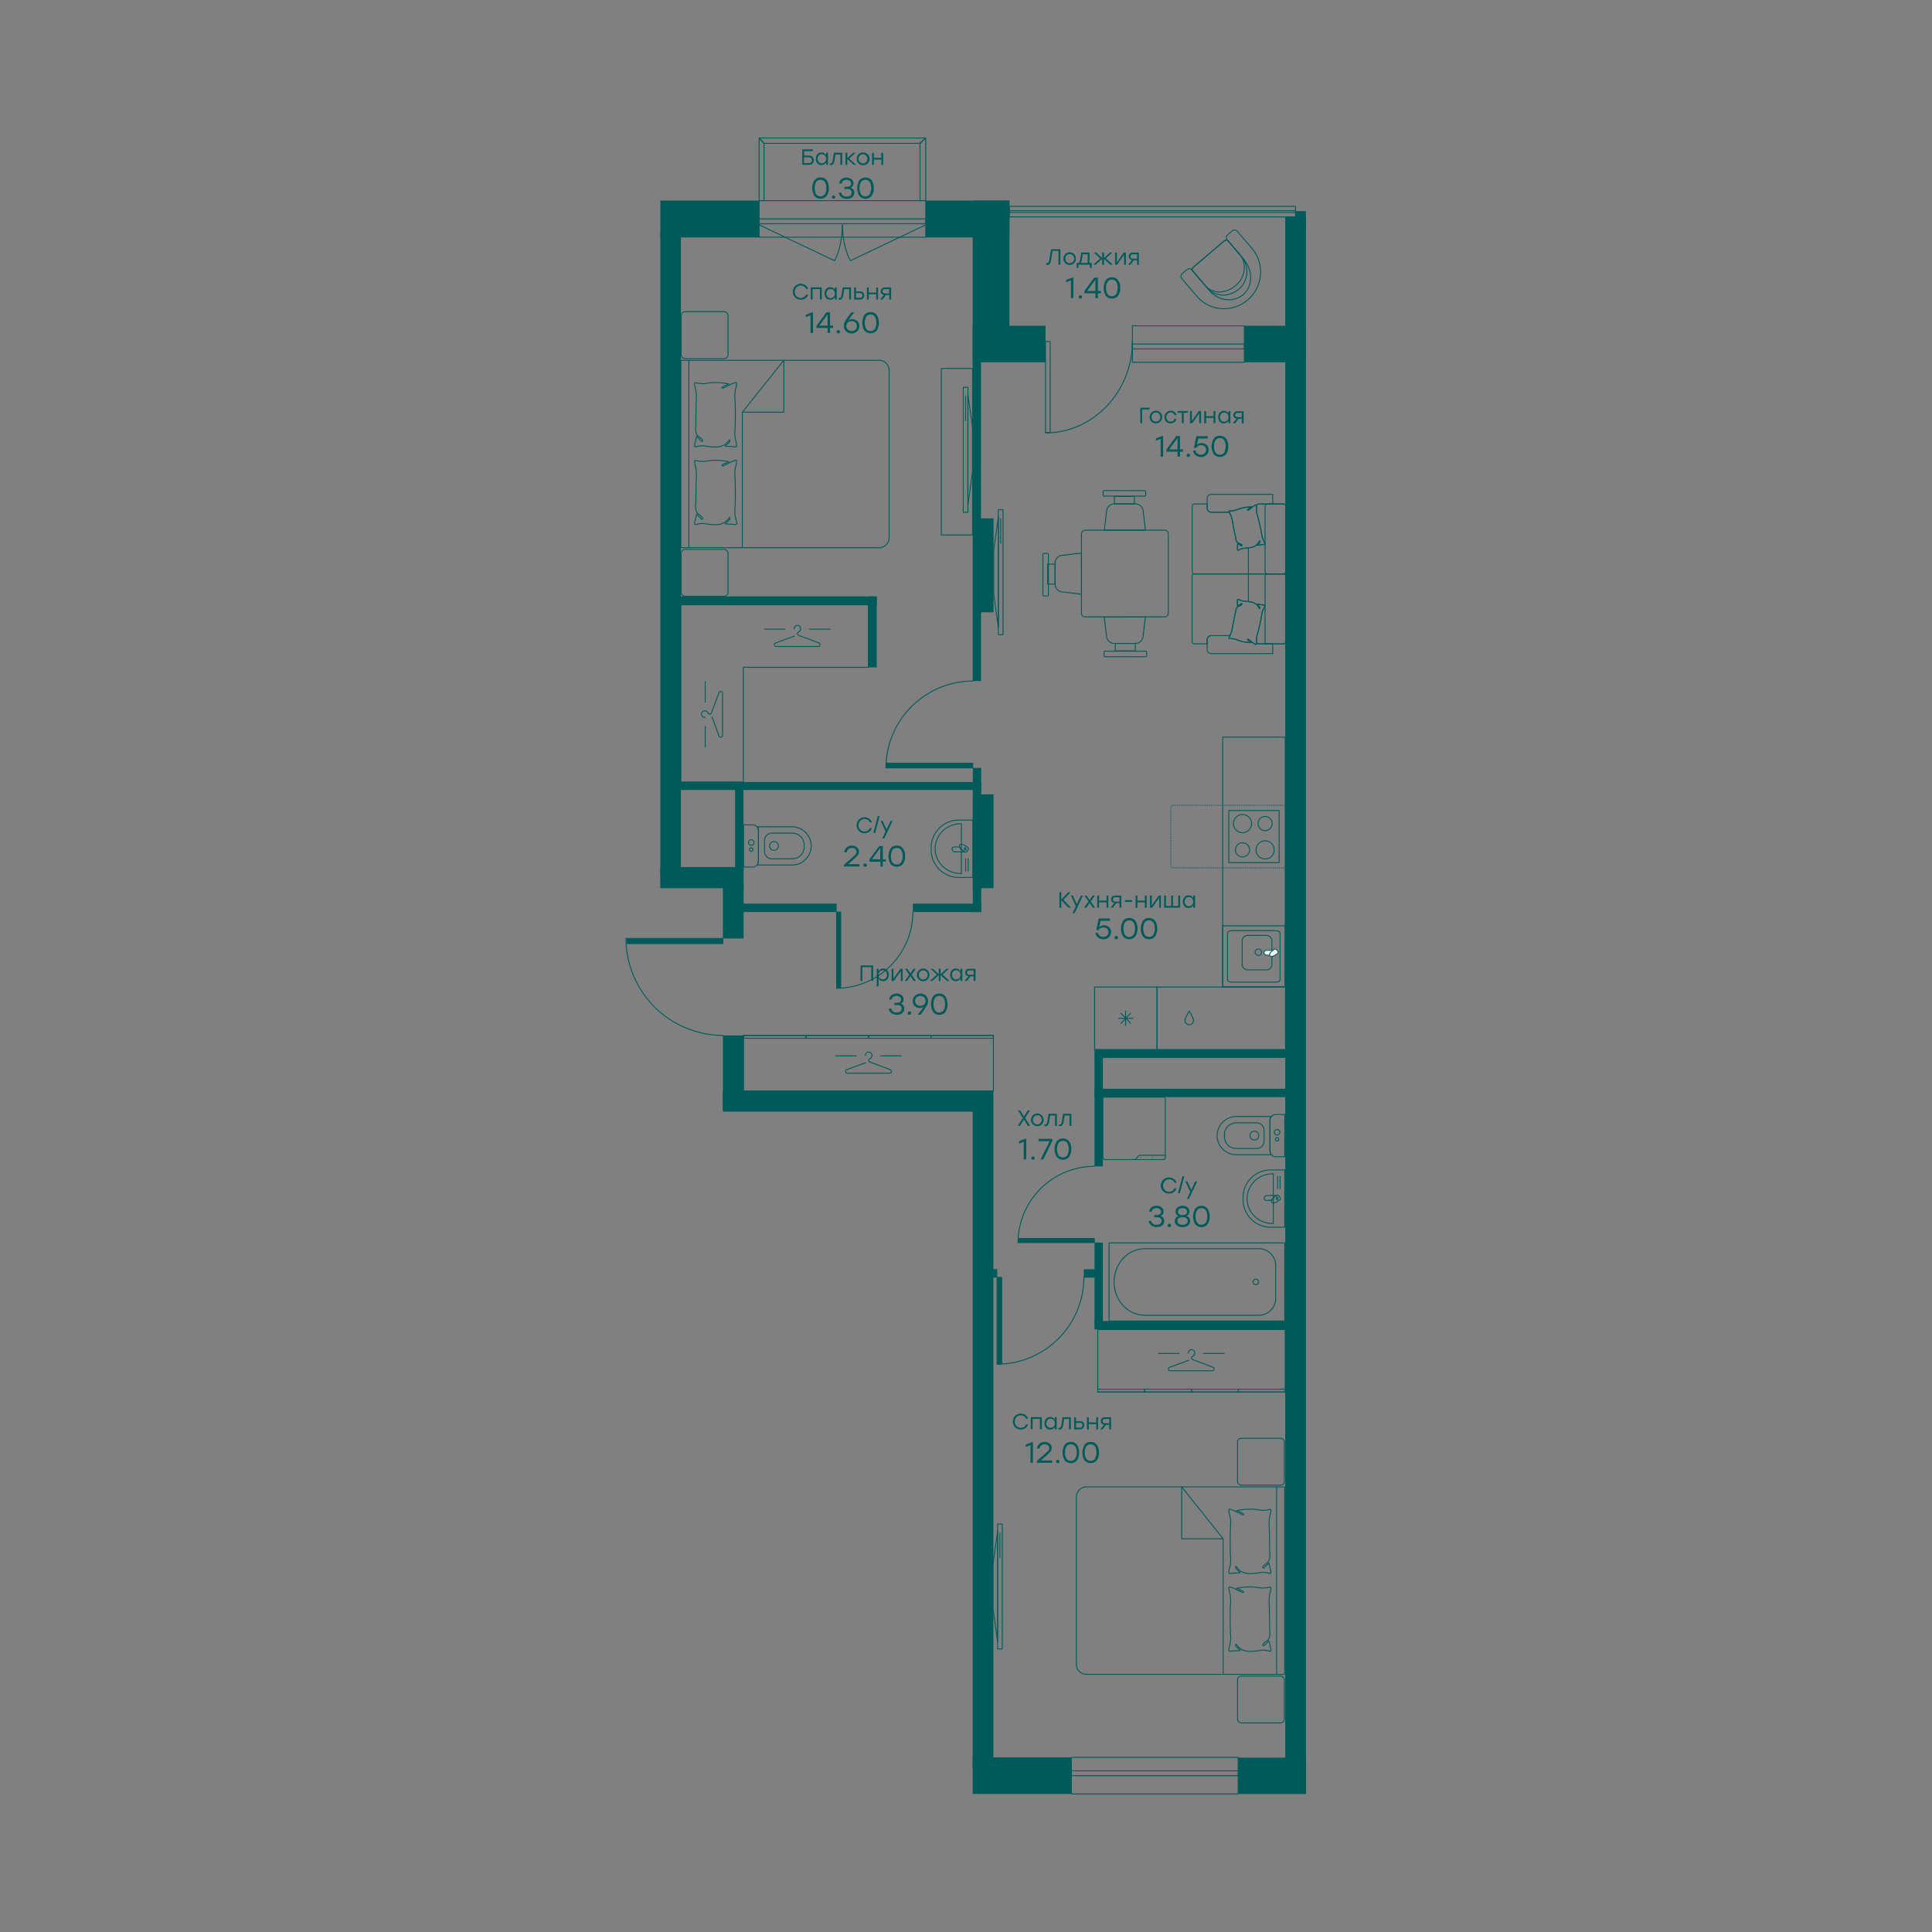<svg id="_24" data-name="24" xmlns="http://www.w3.org/2000/svg" viewBox="0 0 700 700">
  <rect x="0" y="0" width="700" height="700" fill="#808080" stroke="none"/>
  <defs>
    <style>
      .cls-1, .cls-10, .cls-11, .cls-12, .cls-2, .cls-3, .cls-4, .cls-5, .cls-6, .cls-7, .cls-8 {
        fill: none;
      }

      .cls-1, .cls-10, .cls-11, .cls-12, .cls-13, .cls-14, .cls-2, .cls-3, .cls-4, .cls-5, .cls-6, .cls-7, .cls-8, .cls-9 {
        stroke: #005a5a;
      }

      .cls-1, .cls-10, .cls-2, .cls-6, .cls-7 {
        stroke-linecap: round;
      }

      .cls-1, .cls-10, .cls-13, .cls-14, .cls-2 {
        stroke-linejoin: round;
      }

      .cls-1, .cls-11, .cls-12, .cls-13, .cls-14, .cls-2, .cls-4, .cls-5, .cls-6, .cls-7 {
        stroke-width: 0.33px;
      }

      .cls-1, .cls-12, .cls-14, .cls-16, .cls-5, .cls-9 {
        fill-rule: evenodd;
      }

      .cls-3, .cls-4, .cls-5 {
        stroke-miterlimit: 22.93;
      }

      .cls-3 {
        stroke-width: 0.33px;
      }

      .cls-11, .cls-12, .cls-6, .cls-7 {
        stroke-miterlimit: 10;
      }

      .cls-7 {
        stroke-dasharray: 0.06 0.62;
      }

      .cls-8, .cls-9 {
        stroke-miterlimit: 22.93;
      }

      .cls-10, .cls-8, .cls-9 {
        stroke-width: 0.33px;
      }

      .cls-9 {
        fill: #fff;
      }

      .cls-13, .cls-14, .cls-15, .cls-16 {
        fill: #005a5a;
      }
    </style>
  </defs>
  <g>
    <g>
      <path class="cls-1" d="M465.49,423.89v20.75h-5.11a10,10,0,0,1-10-9.92v-.91a10,10,0,0,1,10-9.92Z"/>
      <path class="cls-1" d="M461.34,425.23V443.3h-.27a9.16,9.16,0,0,1-9.25-9h0a9.17,9.17,0,0,1,9.25-9Z"/>
      <line class="cls-2" x1="463.8" y1="426.19" x2="463.8" y2="430.69"/>
      <line class="cls-2" x1="462.88" y1="426.19" x2="462.88" y2="430.69"/>
      <g>
        <path class="cls-1" d="M462.4,433.13a5.36,5.36,0,0,0-1.72,1.78h-2a.66.66,0,0,1-.66-.65h0a1.14,1.14,0,0,1,1.14-1.13Z"/>
        <path class="cls-1" d="M463.33,433.3l.41.54a.65.65,0,0,1-.07.9c-.52.38-2.3,1.68-2.9.86h0c-.63-.85,1.16-2.12,1.68-2.5A.63.63,0,0,1,463.33,433.3Z"/>
        <rect class="cls-2" x="462.46" y="433.76" width="0.5" height="0.82"/>
      </g>
    </g>
    <g>
      <path class="cls-1" d="M465.49,403.79v15.32h-3.22a2.14,2.14,0,0,1-2.13-2.13V405.93a2.14,2.14,0,0,1,2.13-2.14Z"/>
      <path class="cls-1" d="M460.43,404.52l-.3,1.16v11.07l.3,1.63H447.9a7,7,0,0,1-6.93-6.93h0a7,7,0,0,1,6.93-6.93Z"/>
      <path class="cls-1" d="M458,409.46v4a2.67,2.67,0,0,1-2.67,2.66h-7.43a4.26,4.26,0,0,1-4.26-4.26v-.78a4.27,4.27,0,0,1,4.26-4.26h7.43A2.67,2.67,0,0,1,458,409.46Z"/>
      <path class="cls-1" d="M456.09,411.45a1.6,1.6,0,1,1-1.6-1.6A1.6,1.6,0,0,1,456.09,411.45Z"/>
      <path class="cls-1" d="M463.72,410.23a1,1,0,0,1-2,0,1,1,0,1,1,2,0Z"/>
      <path class="cls-1" d="M463.34,412.79a.61.61,0,0,1-.61.61.61.61,0,0,1-.62-.61.62.62,0,0,1,.62-.62A.61.61,0,0,1,463.34,412.79Z"/>
    </g>
    <g>
      <rect class="cls-2" x="401.83" y="450.34" width="63.66" height="28.29"/>
      <path class="cls-1" d="M414.73,452.43h41.66a6.1,6.1,0,0,1,5.81,6.33v11.46a6.09,6.09,0,0,1-5.81,6.32H414.73c-6.09,0-11.07-5.42-11.07-12.05S408.64,452.43,414.73,452.43Z"/>
      <path class="cls-1" d="M454.92,465.44a1,1,0,1,0-.91-.95A.93.93,0,0,0,454.92,465.44Z"/>
    </g>
    <g>
      <g>
        <rect class="cls-2" x="399.59" y="397.51" width="22.63" height="22.63" rx="0.68"/>
        <polyline class="cls-1" points="411.28 420.14 412.73 418.58 422.22 418.58"/>
      </g>
      <g>
        <path class="cls-1" d="M413.28,419.3h0Z"/>
        <path class="cls-1" d="M417.6,419.3h0Z"/>
      </g>
    </g>
    <g>
      <path class="cls-1" d="M352.48,317.89V297.14h-5.11a10,10,0,0,0-10,9.92V308a10,10,0,0,0,10,9.92Z"/>
      <path class="cls-1" d="M348.33,316.55V298.48h-.28a9.16,9.16,0,0,0-9.25,9h0a9.17,9.17,0,0,0,9.25,9Z"/>
      <line class="cls-2" x1="350.78" y1="315.59" x2="350.78" y2="311.09"/>
      <line class="cls-2" x1="349.87" y1="315.59" x2="349.87" y2="311.09"/>
      <g>
        <path class="cls-1" d="M349.38,308.65a5.23,5.23,0,0,1-1.71-1.78h-2.05a.66.66,0,0,0-.66.65h0a1.14,1.14,0,0,0,1.14,1.13Z"/>
        <path class="cls-1" d="M350.32,308.48l.4-.55a.63.63,0,0,0-.07-.89c-.52-.38-2.29-1.68-2.9-.86h0c-.63.85,1.17,2.12,1.68,2.5A.66.66,0,0,0,350.32,308.48Z"/>
        <rect class="cls-2" x="349.44" y="307.2" width="0.5" height="0.82"/>
      </g>
    </g>
    <g>
      <path class="cls-1" d="M269.43,298.83v15.32h3.23a2.14,2.14,0,0,0,2.13-2.13V301a2.14,2.14,0,0,0-2.13-2.13Z"/>
      <path class="cls-1" d="M274.49,299.56l.31,1.16v11.06l-.31,1.64H287a7,7,0,0,0,6.93-6.93h0a7,7,0,0,0-6.93-6.93Z"/>
      <path class="cls-1" d="M277,304.5v4a2.67,2.67,0,0,0,2.66,2.66h7.44a4.28,4.28,0,0,0,4.26-4.26v-.78a4.28,4.28,0,0,0-4.26-4.26h-7.44A2.67,2.67,0,0,0,277,304.5Z"/>
      <path class="cls-1" d="M278.84,306.49a1.6,1.6,0,1,0,1.6-1.6A1.6,1.6,0,0,0,278.84,306.49Z"/>
      <path class="cls-1" d="M271.2,305.26a1,1,0,1,0,2,0,1,1,0,0,0-2,0Z"/>
      <path class="cls-1" d="M271.58,307.82a.62.62,0,0,0,1.24,0,.62.62,0,0,0-1.24,0Z"/>
    </g>
    <g>
      <rect class="cls-3" x="443.01" y="267.08" width="22.63" height="90.52"/>
      <rect class="cls-4" x="419.21" y="357.62" width="46.54" height="22.63"/>
      <g>
        <rect class="cls-4" x="396.59" y="357.62" width="22.63" height="22.63"/>
        <polygon class="cls-5" points="406.05 367.01 407.82 368.86 407.82 366.21 407.82 368.86 407.9 368.94 407.82 368.94 407.82 368.86 407.82 368.94 405.25 368.94 407.82 368.94 407.82 369.02 407.9 368.94 409.75 370.87 407.9 368.94 407.9 368.94 407.9 368.94 407.9 368.94 407.9 368.94 410.55 368.94 407.9 368.94 409.75 367.01 407.9 368.94 407.9 368.94 407.9 368.94 407.82 369.02 407.82 371.67 407.82 369.02 406.05 370.87 407.82 369.02 407.82 368.94 407.9 368.94 407.82 368.86 406.05 367.01"/>
      </g>
      <g>
        <g>
          <rect class="cls-2" x="445.21" y="293.67" width="18.25" height="18.89"/>
          <path class="cls-1" d="M455.82,298.4a2.56,2.56,0,1,0,2.55-2.56A2.56,2.56,0,0,0,455.82,298.4Z"/>
          <path class="cls-1" d="M446.91,298.4a3.29,3.29,0,1,0,3.29-3.29A3.3,3.3,0,0,0,446.91,298.4Z"/>
          <path class="cls-1" d="M455.09,307.91a3.29,3.29,0,1,0,3.28-3.28A3.29,3.29,0,0,0,455.09,307.91Z"/>
          <path class="cls-1" d="M447.64,307.91a2.56,2.56,0,1,0,2.56-2.55A2.56,2.56,0,0,0,447.64,307.91Z"/>
        </g>
        <g>
          <line class="cls-6" x1="465.65" y1="314.43" x2="465.61" y2="314.43"/>
          <path class="cls-7" d="M465,314.43H424.94a.74.74,0,0,1-.75-.74V292.54a.75.75,0,0,1,.75-.75h40.37"/>
          <line class="cls-6" x1="465.61" y1="291.79" x2="465.65" y2="291.79"/>
        </g>
      </g>
      <path class="cls-2" d="M432.43,369.74a1.55,1.55,0,0,1-3.1,0c0-.86,1.55-3.39,1.55-3.39S432.43,368.88,432.43,369.74Z"/>
      <g>
        <path class="cls-8" d="M462.36,355.85H446.17c-.79,0-1.43-.44-1.43-1V338.18c0-.55.64-1,1.43-1h16.19c.8,0,1.44.44,1.44,1v16.68C463.8,355.41,463.16,355.85,462.36,355.85Z"/>
        <path class="cls-8" d="M458.84,351.41h-6.77a2,2,0,0,1-2-2V340.9a2,2,0,0,1,2-2h6.77a2,2,0,0,1,2,2h0v8.51a2,2,0,0,1-1.93,2Z"/>
        <path class="cls-8" d="M457.08,345a1.13,1.13,0,0,1-.2.64,1.07,1.07,0,0,1-.51.43,1.19,1.19,0,0,1-.67.06,1.12,1.12,0,0,1-.91-.9,1,1,0,0,1,.06-.67,1.26,1.26,0,0,1,.42-.52,1.37,1.37,0,0,1,.65-.2,1.19,1.19,0,0,1,.82.34A1.17,1.17,0,0,1,457.08,345Z"/>
        <path class="cls-9" d="M461.76,344.3a5.22,5.22,0,0,0-1.46,1.77H459a1,1,0,0,1-1-.88.78.78,0,0,1,.06-.37.89.89,0,0,1,.22-.3.6.6,0,0,1,.32-.18.77.77,0,0,1,.37,0Z"/>
        <path class="cls-9" d="M462.55,344.11l.38.52a.69.69,0,0,1,.15.44.68.68,0,0,1-.21.41c-.5.36-2.17,1.59-2.75.8s1.11-2,1.59-2.31a.59.59,0,0,1,.45-.09A.52.52,0,0,1,462.55,344.11Z"/>
        <path class="cls-10" d="M465.58,357.62H443v-22.2h22.62Z"/>
      </g>
    </g>
    <g>
      <g>
        <path class="cls-11" d="M465.86,207.09V183.45a.85.85,0,0,0-.86-.85h-8.65a2,2,0,0,0-1.19.39.29.29,0,0,1,.09.2,4.22,4.22,0,0,1,0,.87,6.7,6.7,0,0,0,.31,2.52,67.69,67.69,0,0,1,1.57,7A6.64,6.64,0,0,0,458,196a3.87,3.87,0,0,1,.37.8c.09.3,0,.42-.33.42-.53,0-1.78.36-2.34.33.14-.29.71-.86.82-1.19s-.11-.6-.25-.22a4,4,0,0,1-3.34,2.25,14.83,14.83,0,0,1-1.88.22,4.69,4.69,0,0,0-2,.55c-.55.29-.67.23-.68-.36s0-1.3.05-1.87c.41.23,1,.53,1.28.73s.54-.19,0-.49-.9-.35-1.15-.55c-.88-.68-.74-1.71-1-2.74s-.85-4-1-5a7.49,7.49,0,0,0-.85-2.65,3.89,3.89,0,0,1-.29-.66h-6.42a1.48,1.48,0,0,1-1.57-1.37V182.6h-4.61a.85.85,0,0,0-.85.85v23.64a.85.85,0,0,0,.85.85H465A.85.85,0,0,0,465.86,207.09Z"/>
        <path class="cls-11" d="M438.94,230.28h6.68l0-.07a7.55,7.55,0,0,0,.85-2.65c.19-1.05.78-4,1-5s.1-2,1-2.74c.25-.19.72-.31,1.15-.54s.43-.78,0-.5-.87.5-1.28.74c0-.58-.06-1.23-.05-1.87s.13-.66.68-.37a4.69,4.69,0,0,0,2,.55,16.91,16.91,0,0,1,1.88.22,4,4,0,0,1,3.34,2.25c.14.38.38.17.25-.21s-.68-.9-.82-1.2c.56,0,1.81.34,2.34.33.33,0,.42.13.33.43a4.13,4.13,0,0,1-.37.8,6.59,6.59,0,0,0-.79,2.4,67.88,67.88,0,0,1-1.57,7.06,6.67,6.67,0,0,0-.31,2.51,3.62,3.62,0,0,1,0,.57,2.08,2.08,0,0,0,1.09.31H465a.85.85,0,0,0,.86-.85V208.79a.85.85,0,0,0-.86-.85H432.76a.85.85,0,0,0-.85.85v23.64a.85.85,0,0,0,.85.85h4.61v-1.63A1.48,1.48,0,0,1,438.94,230.28Z"/>
        <rect class="cls-11" x="449.43" y="216.86" width="25.34" height="7.5" rx="0.85" transform="translate(241.49 682.72) rotate(-90)"/>
        <line class="cls-11" x1="452.31" y1="217.94" x2="452.31" y2="207.94"/>
        <rect class="cls-11" x="449.43" y="191.52" width="25.34" height="7.5" rx="0.85" transform="translate(266.84 657.37) rotate(-90)"/>
        <line class="cls-11" x1="452.31" y1="207.94" x2="452.31" y2="198.52"/>
        <path class="cls-11" d="M461.12,233.28h-4.77a2.08,2.08,0,0,1-1.09-.31c0,.1,0,.21,0,.31s-.18.33-.41.19-.53-.3-.77-.47c-.45-.33-.89-.69-1.34-1-.14-.1-.29-.24-.44-.33s-.74,0,.31.63l.76.56a16.62,16.62,0,0,1-4.62-.78,6.86,6.86,0,0,0-3.15-.68c-.3,0-.39-.11-.29-.4a4.43,4.43,0,0,1,.32-.7h-6.68a1.48,1.48,0,0,0-1.57,1.37v3.77a1.48,1.48,0,0,0,1.57,1.37h22.18Z"/>
        <path class="cls-11" d="M445.3,185.48c-.1-.29,0-.42.29-.39a7,7,0,0,0,3.15-.69,16.61,16.61,0,0,1,4.62-.77c-.15.11-.66.49-.76.55-1.05.66-.6.83-.31.64s.3-.24.44-.34l1.34-1a7.62,7.62,0,0,1,.77-.48c.14-.08.25-.07.32,0a2,2,0,0,1,1.19-.39h4.77v-3.51H438.94a1.48,1.48,0,0,0-1.57,1.38v3.76a1.48,1.48,0,0,0,1.57,1.37h6.42Z"/>
      </g>
      <path class="cls-11" d="M448.41,219.51c.41-.23,1-.53,1.27-.73s.54.19,0,.49-.9.36-1.15.55c-.87.68-.73,1.7-1,2.73s-.84,3.95-1,5a7.34,7.34,0,0,1-.84,2.65,4.09,4.09,0,0,0-.34.77c-.1.29,0,.42.28.39a7,7,0,0,1,3.13.68,16.54,16.54,0,0,0,4.6.78c-.15-.12-.66-.49-.75-.55-1-.66-.6-.83-.31-.64s.29.23.43.33c.45.33.89.69,1.34,1a7.48,7.48,0,0,0,.76.48c.24.14.39,0,.41-.19a3.71,3.71,0,0,0,0-.88,6.88,6.88,0,0,1,.31-2.51,70,70,0,0,0,1.58-7,6.4,6.4,0,0,1,.78-2.4,3.84,3.84,0,0,0,.36-.8c.1-.3,0-.42-.32-.42-.52,0-1.77-.35-2.33-.33.14.29.71.86.82,1.19s-.12.59-.25.22a4,4,0,0,0-3.33-2.25,16.55,16.55,0,0,0-1.86-.22,4.55,4.55,0,0,1-2-.55c-.55-.29-.67-.22-.67.37S448.39,218.94,448.41,219.51Z"/>
      <path class="cls-11" d="M448.41,197c.41.24,1,.53,1.27.73s.54-.19,0-.49-.9-.35-1.15-.54c-.87-.69-.73-1.71-1-2.74s-.84-3.95-1-5a7.23,7.23,0,0,0-.84-2.64,4.4,4.4,0,0,1-.34-.77c-.1-.3,0-.43.28-.4a6.78,6.78,0,0,0,3.13-.68,16.53,16.53,0,0,1,4.6-.77l-.75.55c-1,.66-.6.83-.31.64s.29-.24.43-.34l1.34-1c.24-.17.5-.32.76-.48s.39,0,.41.2a3.62,3.62,0,0,1,0,.87,6.85,6.85,0,0,0,.31,2.51,70.21,70.21,0,0,1,1.58,7,6.45,6.45,0,0,0,.78,2.4,4,4,0,0,1,.36.79c.1.3,0,.43-.32.42-.52,0-1.77.36-2.33.34.14-.3.71-.86.82-1.2s-.12-.59-.25-.21a4,4,0,0,1-3.33,2.24,14.52,14.52,0,0,1-1.86.22,4.69,4.69,0,0,0-2,.55c-.55.29-.67.23-.67-.36S448.39,197.53,448.41,197Z"/>
    </g>
    <g>
      <polygon class="cls-1" points="359.93 375.15 359.93 395.27 350.5 395.27 278.83 395.27 269.41 395.27 269.41 375.15 278.83 375.15 350.5 375.15 359.93 375.15"/>
      <polygon class="cls-1" points="359.93 375.15 359.93 376.18 357.57 376.18 339.65 376.18 337.3 376.18 337.3 375.15 339.65 375.15 357.57 375.15 359.93 375.15"/>
      <polygon class="cls-1" points="314.67 375.15 314.67 376.18 317.02 376.18 334.94 376.18 337.3 376.18 337.3 375.15 334.94 375.15 317.02 375.15 314.67 375.15"/>
      <polygon class="cls-1" points="292.04 375.15 292.04 376.18 294.39 376.18 312.31 376.18 314.67 376.18 314.67 375.15 312.31 375.15 294.39 375.15 292.04 375.15"/>
      <polygon class="cls-1" points="269.41 375.15 269.41 376.18 271.76 376.18 289.68 376.18 292.04 376.18 292.04 375.15 289.68 375.15 271.76 375.15 269.41 375.15"/>
      <g>
        <path class="cls-1" d="M313.57,382.46a1.17,1.17,0,1,1,2.33,0,1.21,1.21,0,0,1-.68,1.09.75.75,0,0,0-.5.62.63.63,0,0,0,.37.57l.22.1,7.3,2.75a.66.66,0,0,1-.28,1.25H307a.66.66,0,0,1-.29-1.25l6.93-2.54"/>
        <line class="cls-2" x1="319.06" y1="382.55" x2="326.58" y2="382.55"/>
        <line class="cls-2" x1="302.76" y1="382.55" x2="310.27" y2="382.55"/>
      </g>
    </g>
    <g>
      <polygon class="cls-1" points="465.64 504.35 465.64 481.72 458.58 481.72 404.81 481.72 397.74 481.72 397.74 504.35 404.81 504.35 458.58 504.35 465.64 504.35"/>
      <polygon class="cls-1" points="465.65 504.35 465.65 503.32 463.88 503.32 450.44 503.32 448.67 503.32 448.67 504.35 450.44 504.35 463.88 504.35 465.65 504.35"/>
      <polygon class="cls-1" points="431.69 504.35 431.69 503.32 433.46 503.32 446.9 503.32 448.67 503.32 448.67 504.35 446.9 504.35 433.46 504.35 431.69 504.35"/>
      <polygon class="cls-1" points="414.72 504.35 414.72 503.32 416.49 503.32 429.93 503.32 431.69 503.32 431.69 504.35 429.93 504.35 416.49 504.35 414.72 504.35"/>
      <polygon class="cls-1" points="397.74 504.35 397.74 503.32 399.51 503.32 412.95 503.32 414.72 503.32 414.72 504.35 412.95 504.35 399.51 504.35 397.74 504.35"/>
      <g>
        <path class="cls-1" d="M430.56,490.29a1.17,1.17,0,1,1,2.33,0,1.23,1.23,0,0,1-.69,1.09.75.75,0,0,0-.5.61.63.63,0,0,0,.37.58l.22.1,7.31,2.75a.66.66,0,0,1-.29,1.24H424a.66.66,0,0,1-.29-1.24l6.93-2.54"/>
        <line class="cls-2" x1="436.05" y1="490.38" x2="443.56" y2="490.38"/>
        <line class="cls-2" x1="419.74" y1="490.38" x2="427.25" y2="490.38"/>
      </g>
    </g>
    <g>
      <rect class="cls-2" x="349" y="140.33" width="1.7" height="45.27"/>
      <polygon class="cls-1" points="352.37 170.85 352.37 154.97 350.67 142.83 350.67 183.11 352.37 170.85"/>
      <line class="cls-2" x1="349.85" y1="152.47" x2="349.85" y2="143.61"/>
    </g>
    <g>
      <g>
        <path class="cls-2" d="M249.59,198.44v-67.9m-2.89,67.9v-67.9h71.81a3.64,3.64,0,0,1,3.64,3.64V194.8a3.64,3.64,0,0,1-3.64,3.64Z"/>
        <polyline class="cls-2" points="268.97 198.44 268.97 149.34 283.99 149.34 283.99 130.54 268.97 149.34"/>
        <path class="cls-11" d="M252.4,186.32c.52.51,1.24,1.17,1.62,1.59.53.58.85-.11.16-.77s-1.2-.86-1.49-1.25c-1.06-1.37-.51-2.92-.54-4.6s.06-6.46.13-8.16a12.92,12.92,0,0,0-.37-4.42,7.32,7.32,0,0,1-.25-1.32c0-.49.11-.67.55-.52a9.63,9.63,0,0,0,4.8,0,23,23,0,0,1,7,.41c-.26.12-1.12.53-1.29.59-1.73.66-1.14,1.08-.66.88.25-.1.51-.26.75-.37.77-.35,1.52-.75,2.28-1.1.41-.19.85-.33,1.28-.48s.57.08.53.45a7,7,0,0,1-.24,1.37,11.14,11.14,0,0,0-.37,4c.18,2.82.19,8.69,0,11.52a10.87,10.87,0,0,0,.36,4,7.2,7.2,0,0,1,.26,1.37c.05.5-.14.66-.6.55-.77-.2-2.71-.07-3.52-.3.3-.41,1.32-1.09,1.58-1.58s0-1-.29-.42c-1.41,2-3.4,2.46-5.6,2.34a23.75,23.75,0,0,1-2.8-.32,6.51,6.51,0,0,0-3.07.17c-.89.26-1.05.12-.87-.81S252.19,187.21,252.4,186.32Z"/>
        <path class="cls-11" d="M252.4,158.15c.52.51,1.24,1.17,1.62,1.59.53.59.85-.11.16-.77-.54-.51-1.2-.86-1.49-1.24-1.06-1.38-.51-2.92-.54-4.61s.06-6.46.13-8.16a12.92,12.92,0,0,0-.37-4.42,7.16,7.16,0,0,1-.25-1.32c0-.49.11-.67.55-.51a9.63,9.63,0,0,0,4.8,0,23.33,23.33,0,0,1,7,.41c-.26.13-1.12.53-1.29.59-1.73.67-1.14,1.09-.66.89.25-.1.51-.26.75-.37.77-.36,1.52-.76,2.28-1.11a11.52,11.52,0,0,1,1.28-.47c.39-.14.57.07.53.45a7,7,0,0,1-.24,1.37,11.07,11.07,0,0,0-.37,4c.18,2.83.19,8.7,0,11.52a10.92,10.92,0,0,0,.36,4,7.05,7.05,0,0,1,.26,1.37c.05.5-.14.66-.6.54-.77-.19-2.71-.07-3.52-.3.3-.41,1.32-1.09,1.58-1.57s0-1-.29-.43c-1.41,2-3.4,2.47-5.6,2.34a21.8,21.8,0,0,1-2.8-.31,6.51,6.51,0,0,0-3.07.16c-.89.26-1.05.12-.87-.81S252.19,159,252.4,158.15Z"/>
      </g>
      <rect class="cls-2" x="246.79" y="112.93" width="16.98" height="16.98" rx="1.37" transform="translate(510.56 242.83) rotate(180)"/>
      <rect class="cls-2" x="246.79" y="199.08" width="16.98" height="16.98" rx="1.37" transform="translate(510.56 415.13) rotate(180)"/>
    </g>
    <rect class="cls-2" x="341.05" y="133.48" width="11.32" height="60.36"/>
    <g>
      <path class="cls-1" d="M450.5,93.78c4.65,5.45,3.14,13.79-4.51,14.82a9.28,9.28,0,0,1-7.92-3.5l-6.15-7.2a1.55,1.55,0,0,1,.53-1.16l11-9.36a1.57,1.57,0,0,1,1.36-.31Z"/>
      <path class="cls-1" d="M449.14,92.2c3.63,4.24,1.35,11.69-5.7,13.41a6.79,6.79,0,0,1-6.8-2.19l-4.79-5.61a1.72,1.72,0,0,1,.6-1.07l11-9.36a1.75,1.75,0,0,1,1.27-.42Z"/>
      <path class="cls-1" d="M447.15,111.32a12.85,12.85,0,0,1-13.57-4.08l-5.38-6.3a1.29,1.29,0,0,1,.13-1.81l1.72-1.46a1.29,1.29,0,0,1,1.81.15l5.36,6.28a7.72,7.72,0,0,0,7.26,2.73c7.3-1.44,9.26-9.25,5.22-14l-5.07-5.94a1.27,1.27,0,0,1,.12-1.79l1.74-1.48a1.27,1.27,0,0,1,1.79.16l5.16,6A13.31,13.31,0,0,1,447.15,111.32Z"/>
    </g>
    <g>
      <path class="cls-1" d="M287.76,227.86a1.17,1.17,0,1,1,2.33,0,1.22,1.22,0,0,1-.68,1.09.75.75,0,0,0-.5.62.63.63,0,0,0,.37.57l.22.1,7.3,2.75a.66.66,0,0,1-.28,1.24H281.2a.66.66,0,0,1-.29-1.24l6.93-2.54"/>
      <line class="cls-2" x1="293.25" y1="227.95" x2="300.77" y2="227.95"/>
      <line class="cls-2" x1="276.95" y1="227.95" x2="284.46" y2="227.95"/>
    </g>
    <g>
      <path class="cls-1" d="M255.42,259.89a1.17,1.17,0,1,1,0-2.33,1.23,1.23,0,0,1,1.09.69.77.77,0,0,0,.61.5.65.65,0,0,0,.58-.37l.1-.22,2.75-7.31a.66.66,0,0,1,1.24.29v15.32a.66.66,0,0,1-1.24.28L258,259.81"/>
      <line class="cls-2" x1="255.51" y1="254.4" x2="255.51" y2="246.89"/>
      <line class="cls-2" x1="255.51" y1="270.71" x2="255.51" y2="263.19"/>
    </g>
    <polygon class="cls-1" points="314.64 219.13 269.33 219.13 246.69 219.13 246.69 241.77 246.69 283.32 269.33 283.32 269.33 241.77 314.64 241.77 314.64 219.13"/>
    <g>
      <rect class="cls-2" x="361.71" y="184.67" width="1.7" height="45.27"/>
      <polygon class="cls-1" points="360.04 215.19 360.04 199.3 361.74 187.16 361.74 227.44 360.04 215.19"/>
      <line class="cls-2" x1="362.56" y1="196.8" x2="362.56" y2="187.94"/>
    </g>
    <g>
      <rect class="cls-2" x="361.44" y="552.18" width="1.7" height="45.27"/>
      <polygon class="cls-1" points="359.77 582.7 359.77 566.81 361.47 554.67 361.47 594.95 359.77 582.7"/>
      <line class="cls-2" x1="362.29" y1="564.31" x2="362.29" y2="555.45"/>
    </g>
    <g>
      <g>
        <path class="cls-2" d="M462.54,606.64V538.73m2.9,67.91V538.73H393.63a3.64,3.64,0,0,0-3.64,3.64V603a3.64,3.64,0,0,0,3.64,3.64Z"/>
        <polyline class="cls-2" points="443.17 606.64 443.17 557.54 428.15 557.54 428.15 538.73 443.17 557.54"/>
        <path class="cls-11" d="M459.73,594.51c-.52.51-1.23,1.17-1.62,1.59-.53.58-.84-.11-.15-.77s1.19-.86,1.49-1.25c1.06-1.37.51-2.91.54-4.6s-.07-6.46-.13-8.16a12.67,12.67,0,0,1,.36-4.42,6.43,6.43,0,0,0,.26-1.32c0-.49-.12-.67-.55-.51a9.63,9.63,0,0,1-4.8,0,23.39,23.39,0,0,0-7,.41c.26.13,1.13.53,1.29.59,1.74.67,1.15,1.09.66.89-.25-.1-.51-.26-.74-.37-.77-.36-1.52-.76-2.29-1.11a11.36,11.36,0,0,0-1.27-.47c-.39-.14-.57.07-.54.45a7.87,7.87,0,0,0,.25,1.37,11.53,11.53,0,0,1,.37,4c-.18,2.83-.19,8.7,0,11.52a10.92,10.92,0,0,1-.36,4,7.91,7.91,0,0,0-.27,1.37c0,.5.14.66.61.54.77-.19,2.71-.07,3.52-.3-.31-.41-1.32-1.09-1.59-1.57s0-1,.29-.43c1.41,2,3.4,2.47,5.61,2.34a22,22,0,0,0,2.8-.31,6.52,6.52,0,0,1,3.07.16c.89.26,1,.12.86-.81S460,595.4,459.73,594.51Z"/>
        <path class="cls-11" d="M459.73,566.35c-.52.51-1.23,1.16-1.62,1.58-.53.59-.84-.1-.15-.76s1.19-.87,1.49-1.25c1.06-1.37.51-2.92.54-4.61s-.07-6.45-.13-8.16a12.61,12.61,0,0,1,.36-4.41,6.66,6.66,0,0,0,.26-1.33c0-.48-.12-.66-.55-.51a9.63,9.63,0,0,1-4.8,0,23.41,23.41,0,0,0-7,.42c.26.12,1.13.53,1.29.59,1.74.66,1.15,1.08.66.88-.25-.1-.51-.26-.74-.37-.77-.35-1.52-.75-2.29-1.1-.41-.19-.84-.33-1.27-.48s-.57.08-.54.45a7.87,7.87,0,0,0,.25,1.37,11.61,11.61,0,0,1,.37,4c-.18,2.82-.19,8.69,0,11.51a10.9,10.9,0,0,1-.36,4,7.91,7.91,0,0,0-.27,1.37c0,.5.14.66.61.55.77-.2,2.71-.07,3.52-.3-.31-.41-1.32-1.09-1.59-1.58s0-1,.29-.42c1.41,2,3.4,2.46,5.61,2.33a22,22,0,0,0,2.8-.31,6.65,6.65,0,0,1,3.07.16c.89.26,1,.12.86-.8S460,567.24,459.73,566.35Z"/>
      </g>
      <rect class="cls-2" x="448.37" y="521.12" width="16.98" height="16.98" rx="1.37"/>
      <rect class="cls-2" x="448.37" y="607.27" width="16.98" height="16.98" rx="1.37"/>
    </g>
    <g>
      <g>
        <polygon class="cls-11" points="379.58 211.63 379.59 204.38 382.29 204.4 382.28 211.65 379.58 211.63"/>
        <rect class="cls-11" x="370.74" y="207" width="15.41" height="2" rx="0.34" transform="matrix(0, 1, -1, 0, 586.86, -170.22)"/>
        <path class="cls-12" d="M391.84,215.3l-6.74-.82a2.84,2.84,0,0,1-2.82-2.83V204a2.83,2.83,0,0,1,2.82-2.82l6.73-.81Z"/>
      </g>
      <g>
        <polygon class="cls-11" points="403.78 179.87 411.03 179.88 411 182.57 403.75 182.57 403.78 179.87"/>
        <rect class="cls-11" x="399.7" y="177.73" width="15.41" height="2" rx="0.34" transform="translate(814.61 357.91) rotate(-179.94)"/>
        <polygon class="cls-11" points="411.34 235.82 404.09 235.81 404.11 233.12 411.36 233.12 411.34 235.82"/>
        <rect class="cls-11" x="400.01" y="235.96" width="15.41" height="2" rx="0.34" transform="translate(0.26 -0.44) rotate(0.06)"/>
        <path class="cls-12" d="M400.1,192.13l.83-6.75a2.81,2.81,0,0,1,2.82-2.81h7.65a2.84,2.84,0,0,1,2.81,2.83l.81,6.73Z"/>
        <path class="cls-12" d="M415,223.56l-.82,6.74a2.82,2.82,0,0,1-2.82,2.82h-7.65a2.83,2.83,0,0,1-2.82-2.82l-.8-6.73Z"/>
      </g>
      <rect class="cls-11" x="391.84" y="192.08" width="31.44" height="31.44" rx="1.26" transform="translate(615.36 -199.76) rotate(90)"/>
    </g>
    <g>
      <rect class="cls-13" x="361.26" y="462.83" width="1.68" height="31.31"/>
      <path class="cls-1" d="M392.72,462.83a31.6,31.6,0,0,1-31.46,31.46"/>
    </g>
    <g>
      <rect class="cls-13" x="368.99" y="448.73" width="27.5" height="1.48"/>
      <path class="cls-1" d="M396.49,422.58a27.75,27.75,0,0,0-27.63,27.63"/>
    </g>
    <g>
      <rect class="cls-13" x="303.13" y="330.44" width="1.48" height="27.5"/>
      <path class="cls-1" d="M330.76,330.44a27.74,27.74,0,0,1-27.63,27.62"/>
    </g>
    <polyline class="cls-14" points="226.96 340.02 261.93 340.02 261.93 341.89 226.96 341.89"/>
    <path class="cls-1" d="M261.93,375.15A35.28,35.28,0,0,1,226.79,340"/>
    <g>
      <rect class="cls-13" x="321.16" y="276.53" width="31.31" height="1.68"/>
      <path class="cls-1" d="M352.48,246.75A31.6,31.6,0,0,0,321,278.21"/>
    </g>
    <g>
      <g>
        <polyline class="cls-2" points="335.41 50 275.05 50 276.81 51.92 333.34 51.92 335.41 50"/>
        <polyline class="cls-2" points="275.05 50 275.05 72.68 276.81 72.68 276.81 51.92 275.05 50"/>
        <polyline class="cls-2" points="333.34 51.92 335.41 50 335.41 72.68 333.34 72.68 333.34 51.92"/>
      </g>
      <g>
        <path class="cls-1" d="M305.23,81.46c.12,5.09.95,9.42,2.88,13l27.3-13"/>
        <path class="cls-1" d="M305.23,81.46c-.12,5.09-.94,9.42-2.87,13l-27.31-13"/>
      </g>
    </g>
    <g>
      <rect class="cls-2" x="388.17" y="636.74" width="60.44" height="13.24"/>
      <rect class="cls-2" x="388.17" y="641.6" width="60.45" height="1.76"/>
    </g>
    <g>
      <rect class="cls-2" x="275.05" y="72.69" width="60.36" height="13.24"/>
      <rect class="cls-2" x="275.04" y="79.31" width="60.37" height="1.76"/>
    </g>
    <g>
      <rect class="cls-2" x="410.28" y="118.04" width="40.56" height="13.24"/>
      <rect class="cls-2" x="410.28" y="124.66" width="40.56" height="1.76"/>
    </g>
    <g>
      <rect class="cls-2" x="365.74" y="74.76" width="103.64" height="3.83"/>
      <rect class="cls-2" x="365.73" y="76.35" width="103.64" height="0.64"/>
    </g>
    <g>
      <rect class="cls-2" x="378.82" y="123.74" width="1.68" height="32.96"/>
      <path class="cls-1" d="M410.28,123.74c0,18.29-14.29,33.11-31.46,33.11"/>
    </g>
    <rect class="cls-15" x="465.66" y="78.59" width="7.51" height="567.71" transform="translate(938.83 724.89) rotate(180)"/>
    <rect class="cls-15" x="448.61" y="636.82" width="24.6" height="13.18" transform="translate(921.82 1286.82) rotate(180)"/>
    <rect class="cls-15" x="352.41" y="636.74" width="35.76" height="13.25" transform="translate(740.58 1286.72) rotate(180)"/>
    <rect class="cls-15" x="352.41" y="395.27" width="7.51" height="245.48" transform="translate(712.33 1036.03) rotate(180)"/>
    <rect class="cls-15" x="450.85" y="118.04" width="22.3" height="13.24" transform="translate(924 249.31) rotate(180)"/>
    <rect class="cls-15" x="352.41" y="118.04" width="26.41" height="13.24" transform="translate(731.23 249.31) rotate(180)"/>
    <rect class="cls-15" x="352.41" y="72.68" width="13.32" height="57.25" transform="translate(718.14 202.61) rotate(180)"/>
    <rect class="cls-15" x="335.41" y="72.68" width="30.32" height="13.34" transform="translate(701.14 158.7) rotate(180)"/>
    <polyline class="cls-16" points="239.25 86.02 275.04 86.02 275.04 72.68 239.25 72.68"/>
    <rect class="cls-15" x="239.25" y="84.34" width="7.44" height="232.71" transform="translate(485.94 401.39) rotate(180)"/>
    <rect class="cls-15" x="352.48" y="278.21" width="3.03" height="52.22" transform="translate(707.98 608.65) rotate(180)"/>
    <rect class="cls-15" x="330.76" y="327.4" width="24.75" height="3.03" transform="translate(686.27 657.84) rotate(180)"/>
    <rect class="cls-15" x="267.36" y="327.4" width="35.77" height="3.03" transform="translate(570.48 657.84) rotate(180)"/>
    <rect class="cls-15" x="352.48" y="287.8" width="7.51" height="34.02" transform="translate(712.46 609.61) rotate(180)"/>
    <polyline class="cls-16" points="239.22 321.81 269.43 321.81 269.43 314.15 239.22 314.15"/>
    <rect class="cls-15" x="245.86" y="283.32" width="109.65" height="2.89" transform="translate(601.37 569.54) rotate(180)"/>
    <rect class="cls-15" x="266.34" y="285.08" width="3.03" height="32.13" transform="translate(535.71 602.29) rotate(180)"/>
    <rect class="cls-15" x="242.94" y="216.09" width="74.72" height="3.03" transform="translate(560.6 435.22) rotate(180)"/>
    <rect class="cls-15" x="314.63" y="216.09" width="3.03" height="25.71" transform="translate(632.29 457.89) rotate(180)"/>
    <rect class="cls-15" x="295.62" y="186.93" width="116.61" height="3.03" transform="translate(165.48 542.38) rotate(-90)"/>
    <rect class="cls-15" x="353.99" y="187.82" width="5.99" height="34.02" transform="translate(713.97 409.66) rotate(180)"/>
    <rect class="cls-15" x="396.55" y="380.26" width="70.06" height="3.03" transform="translate(863.16 763.56) rotate(180)"/>
    <rect class="cls-15" x="396.55" y="394.47" width="70.06" height="3.03" transform="translate(863.16 791.98) rotate(180)"/>
    <rect class="cls-15" x="396.55" y="382.41" width="3.03" height="40.17" transform="translate(796.14 805) rotate(180)"/>
    <rect class="cls-15" x="396.55" y="478.64" width="70.06" height="3.03" transform="translate(863.16 960.31) rotate(180)"/>
    <rect class="cls-15" x="396.55" y="450.21" width="3.03" height="29.31" transform="translate(796.14 929.73) rotate(180)"/>
    <rect class="cls-15" x="261.91" y="395.27" width="91.3" height="7.51" transform="translate(615.12 798.05) rotate(180)"/>
    <rect class="cls-15" x="394.42" y="458.13" width="3.03" height="6.5" transform="translate(-65.45 857.32) rotate(-90)"/>
    <rect class="cls-15" x="356.55" y="458.13" width="3.03" height="6.5" transform="translate(-103.32 819.45) rotate(-90)"/>
    <rect class="cls-15" x="261.92" y="375.15" width="7.51" height="26.75" transform="translate(531.35 777.05) rotate(180)"/>
    <rect class="cls-15" x="261.92" y="320.25" width="7.51" height="19.76" transform="translate(531.35 660.27) rotate(180)"/>
    <rect class="cls-15" x="469.37" y="76.5" width="3.8" height="6.78"/>
    <g>
      <path class="cls-15" d="M416.51,147.71v.63h-2.7v5h-.66v-5.59Z"/>
      <path class="cls-15" d="M418.81,148.83a2.28,2.28,0,1,1,0,4.56,2.21,2.21,0,0,1-1.61-.65,2.24,2.24,0,0,1-.65-1.63,2.19,2.19,0,0,1,.66-1.63A2.16,2.16,0,0,1,418.81,148.83Zm1.13,1.1a1.48,1.48,0,0,0-1.13-.47,1.52,1.52,0,0,0-1.13.46,1.61,1.61,0,0,0-.46,1.19,1.59,1.59,0,0,0,.46,1.18,1.48,1.48,0,0,0,1.13.47,1.55,1.55,0,0,0,1.14-.46,1.65,1.65,0,0,0,.46-1.19A1.6,1.6,0,0,0,419.94,149.93Z"/>
      <path class="cls-15" d="M424.16,153.4a2.19,2.19,0,0,1-1.61-.65,2.25,2.25,0,0,1-.65-1.64,2.29,2.29,0,0,1,3.64-1.84,2,2,0,0,1,.76,1.18h-.69a1.41,1.41,0,0,0-.54-.73,1.54,1.54,0,0,0-.9-.27,1.51,1.51,0,0,0-1.15.47,1.81,1.81,0,0,0,0,2.39,1.62,1.62,0,0,0,2,.2,1.44,1.44,0,0,0,.55-.73h.69a2,2,0,0,1-.77,1.19A2.3,2.3,0,0,1,424.16,153.4Z"/>
      <path class="cls-15" d="M430.4,148.93v.62h-1.52v3.77h-.67v-3.77H426.7v-.63h3.7Z"/>
      <path class="cls-15" d="M434.35,148.93h.81v4.39h-.66v-2.11l0-1.47L432,153.32h-.82v-4.39h.66V151l0,1.47Z"/>
      <path class="cls-15" d="M439.7,148.94h.66v4.39h-.66V151.4H437v1.93h-.67v-4.39H437v1.83h2.7Z"/>
      <path class="cls-15" d="M445.11,148.94h.67v4.39h-.66v-.88a2,2,0,0,1-.7.71,2,2,0,0,1-2.47-.39,2.63,2.63,0,0,1,0-3.28,2,2,0,0,1,2.47-.37,1.84,1.84,0,0,1,.69.72Zm-1.57,3.85a1.5,1.5,0,0,0,1.13-.47,1.62,1.62,0,0,0,.45-1.18,1.65,1.65,0,0,0-.45-1.19,1.48,1.48,0,0,0-1.12-.47,1.4,1.4,0,0,0-1.09.47,1.71,1.71,0,0,0-.42,1.18,1.68,1.68,0,0,0,.42,1.19A1.39,1.39,0,0,0,443.54,152.79Z"/>
      <path class="cls-15" d="M448.44,149h2.14v4.39h-.66v-1.66h-1.15l-1.28,1.66h-.82l1.37-1.69a1.56,1.56,0,0,1-.85-.42,1.13,1.13,0,0,1-.31-.84,1.32,1.32,0,0,1,.41-1.06A1.58,1.58,0,0,1,448.44,149Zm.06,2.17h1.42v-1.57h-1.45c-.62,0-.92.28-.92.83S447.86,151.12,448.5,151.12Z"/>
    </g>
    <g>
      <path class="cls-15" d="M316.35,349.81v5.59h-.66v-5h-3.24v5h-.66V349.8h4.57Z"/>
      <path class="cls-15" d="M320,350.92a1.91,1.91,0,0,1,1.48.65,2.63,2.63,0,0,1,0,3.28,1.9,1.9,0,0,1-1.48.64,1.92,1.92,0,0,1-1-.26,1.84,1.84,0,0,1-.69-.72v2.89h-.66V351h.66v.9a1.94,1.94,0,0,1,.69-.73A2,2,0,0,1,320,350.92Zm-.13,3.94a1.42,1.42,0,0,0,1.09-.46,1.9,1.9,0,0,0,0-2.38,1.4,1.4,0,0,0-1.09-.47,1.49,1.49,0,0,0-1.12.47,1.79,1.79,0,0,0,0,2.37A1.48,1.48,0,0,0,319.9,354.86Z"/>
      <path class="cls-15" d="M326.25,351h.81v4.39h-.66V353.3l0-1.48-2.54,3.59h-.81V351h.66v2.11l0,1.47Z"/>
      <path class="cls-15" d="M331.85,355.41h-.8l-1.21-1.75-1.2,1.75h-.8l1.6-2.26-1.5-2.13h.8l1.12,1.64L331,351h.81l-1.52,2.14Z"/>
      <path class="cls-15" d="M334.49,350.94a2.24,2.24,0,0,1,2.26,2.28,2.22,2.22,0,0,1-.66,1.64,2.15,2.15,0,0,1-1.61.64,2.28,2.28,0,1,1,0-4.56Zm1.13,1.1a1.61,1.61,0,0,0-2.26,0,1.76,1.76,0,0,0,0,2.38,1.52,1.52,0,0,0,1.13.46,1.55,1.55,0,0,0,1.14-.46,1.61,1.61,0,0,0,.46-1.19A1.59,1.59,0,0,0,335.62,352Z"/>
      <path class="cls-15" d="M344,355.43h-.87l-2.34-2.13v2.12h-.66V353.3l-2.35,2.12h-.87l2.52-2.31L337.14,351H338l2.14,2v-2h.66v2l2.15-2h.87l-2.32,2.08Z"/>
      <path class="cls-15" d="M348,351h.67v4.39H348v-.89a1.89,1.89,0,0,1-1.7,1,1.91,1.91,0,0,1-1.47-.65,2.63,2.63,0,0,1,0-3.28,1.87,1.87,0,0,1,1.47-.64,2,2,0,0,1,1,.26,1.94,1.94,0,0,1,.69.73Zm-1.57,3.85a1.5,1.5,0,0,0,1.13-.47,1.79,1.79,0,0,0,0-2.37,1.49,1.49,0,0,0-1.12-.47,1.4,1.4,0,0,0-1.09.47,1.88,1.88,0,0,0,0,2.37A1.39,1.39,0,0,0,346.4,354.89Z"/>
      <path class="cls-15" d="M351.3,351h2.14v4.39h-.67v-1.66h-1.15l-1.28,1.66h-.83l1.38-1.7a1.48,1.48,0,0,1-.85-.41,1.13,1.13,0,0,1-.31-.84,1.39,1.39,0,0,1,.4-1.07A1.7,1.7,0,0,1,351.3,351Zm.06,2.18h1.42v-1.58h-1.46c-.61,0-.91.27-.91.82S350.72,353.21,351.36,353.22Z"/>
    </g>
    <g>
      <path class="cls-15" d="M373.22,407.93h-.79L371,405.61l-1.47,2.31h-.79l1.85-2.87-1.76-2.72h.79l1.38,2.19,1.4-2.18h.79l-1.78,2.75Z"/>
      <path class="cls-15" d="M375.84,403.45a2.29,2.29,0,1,1-1.61,3.91,2.28,2.28,0,0,1,1.61-3.91Zm1.13,1.1a1.55,1.55,0,0,0-1.13-.47,1.48,1.48,0,0,0-1.13.47,1.59,1.59,0,0,0-.46,1.18,1.66,1.66,0,0,0,.45,1.19,1.54,1.54,0,0,0,1.13.46,1.48,1.48,0,0,0,1.14-.46,1.76,1.76,0,0,0,0-2.37Z"/>
      <path class="cls-15" d="M379.92,403.54h3v4.4h-.66v-3.77h-1.76l-.33,2.06a3.16,3.16,0,0,1-.49,1.39,1,1,0,0,1-.86.41l-.36,0v-.61h.24a.6.6,0,0,0,.52-.25,3,3,0,0,0,.29-1Z"/>
      <path class="cls-15" d="M385.17,403.55h3v4.39h-.66v-3.77h-1.77l-.33,2.06a3.3,3.3,0,0,1-.48,1.38,1,1,0,0,1-.86.42,2,2,0,0,1-.36,0v-.61l.23,0a.6.6,0,0,0,.52-.26,2.56,2.56,0,0,0,.3-1Z"/>
    </g>
    <g>
      <path class="cls-15" d="M293,56.37a1.91,1.91,0,0,1,1.38.45,1.83,1.83,0,0,1,0,2.45,2,2,0,0,1-1.4.45h-2.3V54.13h3.8v.64h-3.13v1.61Zm-.07,2.72a1.34,1.34,0,0,0,.93-.28,1.15,1.15,0,0,0,0-1.55,1.27,1.27,0,0,0-.9-.28h-1.66v2.11Z"/>
      <path class="cls-15" d="M299.32,55.34H300v4.39h-.67v-.89a1.94,1.94,0,0,1-.7.72,2,2,0,0,1-1,.26,1.88,1.88,0,0,1-1.47-.65,2.33,2.33,0,0,1-.58-1.64,2.38,2.38,0,0,1,.58-1.64,1.9,1.9,0,0,1,1.48-.64,1.92,1.92,0,0,1,1,.26,1.89,1.89,0,0,1,.7.73Zm-1.57,3.84a1.51,1.51,0,0,0,1.13-.46,1.68,1.68,0,0,0,.44-1.19,1.58,1.58,0,0,0-.44-1.18,1.5,1.5,0,0,0-1.13-.47,1.38,1.38,0,0,0-1.09.47,1.69,1.69,0,0,0-.42,1.18,1.71,1.71,0,0,0,.42,1.19A1.42,1.42,0,0,0,297.75,59.18Z"/>
      <path class="cls-15" d="M302.15,55.34h3v4.4h-.67V56h-1.77L302.38,58a3.07,3.07,0,0,1-.48,1.38,1,1,0,0,1-.86.42l-.36,0v-.61h.23a.59.59,0,0,0,.52-.25,2.69,2.69,0,0,0,.3-1Z"/>
      <path class="cls-15" d="M310.2,59.74h-.87L307,57.62v2.12h-.66V55.35H307V57.3l2.14-1.95H310l-2.31,2.08Z"/>
      <path class="cls-15" d="M312.66,55.26a2.29,2.29,0,1,1,0,4.57,2.21,2.21,0,0,1-1.61-.65,2.26,2.26,0,0,1-.65-1.63,2.25,2.25,0,0,1,2.26-2.29Zm1.13,1.1a1.55,1.55,0,0,0-1.13-.47,1.53,1.53,0,0,0-1.13.47,1.61,1.61,0,0,0-.46,1.19,1.59,1.59,0,0,0,.46,1.18,1.52,1.52,0,0,0,1.13.47,1.55,1.55,0,0,0,1.14-.46,1.67,1.67,0,0,0,.46-1.19A1.62,1.62,0,0,0,313.79,56.36Z"/>
      <path class="cls-15" d="M319.29,55.36H320v4.39h-.67V57.82h-2.7v1.93h-.66V55.36h.66v1.82h2.7Z"/>
    </g>
    <g>
      <path class="cls-15" d="M380.82,90.3h3.36v5.59h-.66v-5h-2.14l-.54,3.25a3.2,3.2,0,0,1-.48,1.39,1,1,0,0,1-.85.41,2.59,2.59,0,0,1-.44,0v-.61a1.56,1.56,0,0,0,.31,0,.56.56,0,0,0,.51-.25,2.66,2.66,0,0,0,.29-1Z"/>
      <path class="cls-15" d="M387.56,91.42a2.16,2.16,0,0,1,1.6.65,2.19,2.19,0,0,1,.66,1.63,2.22,2.22,0,0,1-.66,1.64,2.32,2.32,0,0,1-3.21,0,2.34,2.34,0,0,1,0-3.26A2.19,2.19,0,0,1,387.56,91.42Zm1.13,1.1a1.51,1.51,0,0,0-1.13-.47,1.55,1.55,0,0,0-1.14.46A1.65,1.65,0,0,0,386,93.7a1.67,1.67,0,0,0,.46,1.19,1.52,1.52,0,0,0,1.13.46,1.55,1.55,0,0,0,1.14-.46,1.61,1.61,0,0,0,.46-1.19A1.59,1.59,0,0,0,388.69,92.52Z"/>
      <path class="cls-15" d="M394.75,95.28h.8v1.8h-.66V95.9h-4.15v1.17h-.66V95.28h.75a2.19,2.19,0,0,0,.54-1.38l.39-2.39h3Zm-3.17,0h2.51V92.13h-1.77L392,93.91A3.32,3.32,0,0,1,391.58,95.28Z"/>
      <path class="cls-15" d="M403.16,95.91h-.87L400,93.79v2.12h-.66V93.78l-2.35,2.13h-.87l2.52-2.31-2.31-2.09h.87l2.14,2v-2H400v2l2.15-2H403l-2.32,2.08Z"/>
      <path class="cls-15" d="M407.12,91.53h.81v4.39h-.66V93.81l0-1.48-2.54,3.58H404V91.52h.67v2.11l0,1.47Z"/>
      <path class="cls-15" d="M410.5,91.53h2.14v4.39H412V94.26h-1.15l-1.28,1.66h-.82l1.37-1.7a1.58,1.58,0,0,1-.85-.41,1.14,1.14,0,0,1-.31-.85,1.37,1.37,0,0,1,.41-1.06A1.63,1.63,0,0,1,410.5,91.53Zm.05,2.17H412V92.13h-1.45c-.61,0-.92.27-.92.82S409.92,93.7,410.55,93.7Z"/>
    </g>
    <g>
      <path class="cls-15" d="M423.62,432.42a2.89,2.89,0,1,1,0-5.77,2.85,2.85,0,0,1,1.65.51,2.72,2.72,0,0,1,1,1.37h-.71a2.13,2.13,0,0,0-.77-.91,2.16,2.16,0,0,0-1.18-.33,2.06,2.06,0,0,0-1.57.64,2.2,2.2,0,0,0-.63,1.61,2.18,2.18,0,0,0,.63,1.6,2.15,2.15,0,0,0,3.52-.59h.71a2.74,2.74,0,0,1-1,1.37A2.82,2.82,0,0,1,423.62,432.42Z"/>
      <path class="cls-15" d="M429.1,426.19l-1.63,6.15h-.67l1.63-6.14Z"/>
      <path class="cls-15" d="M433.06,428h.71l-3,6.39h-.71l1.17-2.53L429.48,428h.71l1.42,3.15Z"/>
    </g>
    <g>
      <path class="cls-15" d="M313.25,301.88a2.78,2.78,0,0,1-2.06-.82,2.83,2.83,0,0,1-.81-2.06,2.8,2.8,0,0,1,2.87-2.88,2.74,2.74,0,0,1,1.65.51,2.64,2.64,0,0,1,1,1.36h-.71a2.07,2.07,0,0,0-.77-.91,2.11,2.11,0,0,0-1.17-.33,2.08,2.08,0,0,0-1.57.64,2.2,2.2,0,0,0-.63,1.61,2.25,2.25,0,0,0,.62,1.61,2.1,2.1,0,0,0,1.57.64,2.14,2.14,0,0,0,1.18-.33,2.17,2.17,0,0,0,.77-.9h.71a2.69,2.69,0,0,1-1,1.36A2.85,2.85,0,0,1,313.25,301.88Z"/>
      <path class="cls-15" d="M318.72,295.65l-1.62,6.15h-.67l1.62-6.15Z"/>
      <path class="cls-15" d="M322.68,297.41h.71l-3,6.39h-.71l1.17-2.53-1.78-3.86h.72l1.41,3.15Z"/>
    </g>
    <g>
      <path class="cls-15" d="M290.16,108.59a2.76,2.76,0,0,1-2.05-.82,2.9,2.9,0,0,1,3.71-4.43,2.75,2.75,0,0,1,1,1.36h-.71a2.13,2.13,0,0,0-.77-.91,2.16,2.16,0,0,0-1.18-.33,2.1,2.1,0,0,0-1.57.64,2.2,2.2,0,0,0-.63,1.61,2.25,2.25,0,0,0,.62,1.61,2.16,2.16,0,0,0,3.52-.59h.71a2.64,2.64,0,0,1-1,1.36A2.85,2.85,0,0,1,290.16,108.59Z"/>
      <path class="cls-15" d="M297.74,104.12v4.39h-.66v-3.77h-2.66v3.77h-.67v-4.39h4Z"/>
      <path class="cls-15" d="M302.49,104.13h.66v4.39h-.66v-.89a2,2,0,0,1-.7.72,1.92,1.92,0,0,1-1,.25,1.87,1.87,0,0,1-1.47-.64,2.61,2.61,0,0,1,0-3.28,1.9,1.9,0,0,1,1.47-.64,1.93,1.93,0,0,1,1,.26,2,2,0,0,1,.7.73ZM300.92,108a1.49,1.49,0,0,0,1.12-.46,1.8,1.8,0,0,0,0-2.37,1.48,1.48,0,0,0-1.13-.47,1.39,1.39,0,0,0-1.09.46,1.9,1.9,0,0,0,0,2.38A1.41,1.41,0,0,0,300.92,108Z"/>
      <path class="cls-15" d="M305.32,104.13h3v4.39h-.66v-3.77h-1.76l-.33,2.06a3.06,3.06,0,0,1-.49,1.38,1,1,0,0,1-.85.42,2,2,0,0,1-.36,0V108h.23a.58.58,0,0,0,.52-.26,2.59,2.59,0,0,0,.29-1Z"/>
      <path class="cls-15" d="M311.57,105.59a1.67,1.67,0,0,1,1.15.36,1.41,1.41,0,0,1,.4,1.09,1.43,1.43,0,0,1-.42,1.1,1.61,1.61,0,0,1-1.16.39h-2.06v-4.4h.66v1.46Zm-.05,2.31c.62,0,.93-.29.93-.86a.94.94,0,0,0-.2-.64,1,1,0,0,0-.71-.22h-1.39v1.72Z"/>
      <path class="cls-15" d="M317.48,104.14h.66v4.39h-.66V106.6h-2.7v1.93h-.67v-4.39h.66V106h2.7Z"/>
      <path class="cls-15" d="M320.72,104.15h2.14v4.39h-.66v-1.66H321l-1.28,1.66h-.82l1.37-1.7a1.52,1.52,0,0,1-.85-.42,1.13,1.13,0,0,1-.31-.84,1.36,1.36,0,0,1,.41-1.06A1.63,1.63,0,0,1,320.72,104.15Zm0,2.17h1.42v-1.57h-1.45c-.61,0-.92.28-.92.83S320.14,106.32,320.77,106.32Z"/>
    </g>
    <g>
      <path class="cls-15" d="M369.87,517.94a2.8,2.8,0,0,1-2.88-2.88,2.8,2.8,0,0,1,2.88-2.88,2.78,2.78,0,0,1,1.65.51,2.69,2.69,0,0,1,1,1.36h-.71a2.06,2.06,0,0,0-1.95-1.24,2.1,2.1,0,0,0-1.57.64,2.24,2.24,0,0,0-.63,1.61,2.22,2.22,0,0,0,.63,1.61,2.1,2.1,0,0,0,1.57.64,2.07,2.07,0,0,0,1.95-1.23h.71a2.65,2.65,0,0,1-1,1.36A2.79,2.79,0,0,1,369.87,517.94Z"/>
      <path class="cls-15" d="M377.45,513.47v4.39h-.66v-3.77h-2.66v3.77h-.66v-4.39h4Z"/>
      <path class="cls-15" d="M382.19,513.48h.66v4.39h-.66V517a2,2,0,0,1-.7.71,1.84,1.84,0,0,1-1,.26,1.9,1.9,0,0,1-1.47-.64,2.61,2.61,0,0,1,0-3.28,2,2,0,0,1,2.48-.38,1.94,1.94,0,0,1,.69.73Zm-1.57,3.84a1.51,1.51,0,0,0,1.13-.46,1.65,1.65,0,0,0,.45-1.19,1.62,1.62,0,0,0-.45-1.18,1.46,1.46,0,0,0-1.12-.47,1.38,1.38,0,0,0-1.09.46,1.86,1.86,0,0,0,0,2.38A1.39,1.39,0,0,0,380.62,517.32Z"/>
      <path class="cls-15" d="M385,513.48h3v4.39h-.67V514.1h-1.77l-.33,2.06a3,3,0,0,1-.48,1.38,1,1,0,0,1-.86.42,2,2,0,0,1-.36,0v-.6h.23a.56.56,0,0,0,.52-.26,2.56,2.56,0,0,0,.3-1Z"/>
      <path class="cls-15" d="M391.28,514.94a1.62,1.62,0,0,1,1.14.36,1.41,1.41,0,0,1,.4,1.09,1.46,1.46,0,0,1-.41,1.1,1.65,1.65,0,0,1-1.17.39h-2.05v-4.4h.67v1.46Zm0,2.31c.61,0,.92-.29.92-.87a.88.88,0,0,0-.2-.63,1,1,0,0,0-.71-.22h-1.39v1.72Z"/>
      <path class="cls-15" d="M397.19,513.49h.66v4.39h-.66V516h-2.7v1.93h-.66v-4.39h.67v1.83h2.7Z"/>
      <path class="cls-15" d="M400.42,513.5h2.14v4.39h-.67v-1.66h-1.14l-1.28,1.66h-.83l1.38-1.69a1.62,1.62,0,0,1-.86-.42,1.17,1.17,0,0,1-.31-.84,1.39,1.39,0,0,1,.41-1.07A1.7,1.7,0,0,1,400.42,513.5Zm.05,2.17h1.43V514.1h-1.46c-.61,0-.92.28-.92.83S399.84,515.67,400.47,515.67Z"/>
    </g>
    <g>
      <path class="cls-15" d="M388,328.87h-.86l-2.62-2.72v2.72h-.67v-5.59h.67v2.62l2.54-2.62h.84L385.3,326Z"/>
      <path class="cls-15" d="M391.62,324.48h.71l-3,6.39h-.71l1.17-2.53L388,324.48h.71l1.42,3.14Z"/>
      <path class="cls-15" d="M396.75,328.87H396l-1.21-1.75-1.2,1.75h-.8l1.6-2.26-1.51-2.13h.8l1.12,1.64,1.11-1.64h.81l-1.52,2.14Z"/>
      <path class="cls-15" d="M400.91,324.48h.66v4.39h-.66v-1.93h-2.7v1.93h-.66v-4.39h.66v1.83h2.7Z"/>
      <path class="cls-15" d="M404.14,324.48h2.14v4.39h-.66v-1.66h-1.15l-1.28,1.66h-.82l1.37-1.7a1.58,1.58,0,0,1-.85-.41,1.13,1.13,0,0,1-.31-.84,1.34,1.34,0,0,1,.41-1.07A1.62,1.62,0,0,1,404.14,324.48Zm.06,2.17h1.42v-1.57h-1.45c-.61,0-.92.27-.92.82S403.57,326.65,404.2,326.65Z"/>
      <path class="cls-15" d="M410.16,326.15v.63h-2.58v-.63Z"/>
      <path class="cls-15" d="M414.81,324.48h.66v4.39h-.66v-1.93h-2.7v1.93h-.66v-4.39h.66v1.83h2.7Z"/>
      <path class="cls-15" d="M419.81,324.48h.81v4.39H420v-2.11l0-1.48-2.53,3.59h-.81v-4.39h.66v2.11l0,1.47Z"/>
      <path class="cls-15" d="M426.91,324.48h.66v4.39H421.8v-4.39h.66v3.77h1.89v-3.77H425v3.77h1.89Z"/>
      <path class="cls-15" d="M432.31,324.48H433v4.39h-.67V328a1.84,1.84,0,0,1-.69.72,2,2,0,0,1-1,.26,1.88,1.88,0,0,1-1.47-.65,2.32,2.32,0,0,1-.58-1.64,2.35,2.35,0,0,1,.58-1.64,1.87,1.87,0,0,1,1.47-.64,2,2,0,0,1,1,.26,1.94,1.94,0,0,1,.69.73Zm-1.56,3.85a1.52,1.52,0,0,0,1.13-.47,1.82,1.82,0,0,0,0-2.37,1.52,1.52,0,0,0-1.13-.47,1.4,1.4,0,0,0-1.09.47,1.71,1.71,0,0,0-.42,1.18,1.68,1.68,0,0,0,.42,1.19A1.43,1.43,0,0,0,430.75,328.33Z"/>
    </g>
    <g>
      <path class="cls-15" d="M421,158h.41v7.45h-.88V159l-1.71.69v-.87Z"/>
      <path class="cls-15" d="M428.63,162.84v.83h-1.09v1.79h-.89v-1.79h-4v-.83l3.56-4.84h1.32v4.83Zm-5,0,3,0v-4h-.09Z"/>
      <path class="cls-15" d="M430.11,164.56a.57.57,0,0,1,.44-.17.58.58,0,0,1,.44.17.54.54,0,0,1,.18.42.6.6,0,0,1-.18.43.62.62,0,0,1-.44.17.6.6,0,0,1-.44-.17.58.58,0,0,1-.18-.43A.54.54,0,0,1,430.11,164.56Z"/>
      <path class="cls-15" d="M435.38,160.55a2.56,2.56,0,0,1,1.8.67,2.29,2.29,0,0,1,.73,1.78,2.45,2.45,0,0,1-.78,1.86,2.76,2.76,0,0,1-1.94.72,3.15,3.15,0,0,1-1.93-.6,2.47,2.47,0,0,1-1-1.72h.89a1.78,1.78,0,0,0,.7,1.1,2.24,2.24,0,0,0,1.3.38,1.79,1.79,0,0,0,1.31-.5A1.65,1.65,0,0,0,437,163a1.62,1.62,0,0,0-.51-1.24,1.85,1.85,0,0,0-1.3-.47,1.9,1.9,0,0,0-1.76,1h-.86l.91-4.25h4.07v.84h-3.4l-.49,2.32A2.46,2.46,0,0,1,435.38,160.55Z"/>
      <path class="cls-15" d="M442,157.9a2.67,2.67,0,0,1,2.21,1,4.48,4.48,0,0,1,.79,2.84,4.55,4.55,0,0,1-.79,2.84,3,3,0,0,1-4.43,0,5.49,5.49,0,0,1,0-5.69A2.69,2.69,0,0,1,442,157.9ZM440.45,164a1.81,1.81,0,0,0,1.54.73,1.83,1.83,0,0,0,1.55-.73,4.92,4.92,0,0,0,0-4.54,2,2,0,0,0-3.1,0,3.79,3.79,0,0,0-.56,2.28A3.7,3.7,0,0,0,440.45,164Z"/>
    </g>
    <g>
      <path class="cls-15" d="M326.3,363.62a1.82,1.82,0,0,1,1.32,1.85,1.94,1.94,0,0,1-.73,1.6,3,3,0,0,1-1.93.6,3.26,3.26,0,0,1-1.95-.58,2.37,2.37,0,0,1-1-1.67h.9a1.77,1.77,0,0,0,2,1.41,2,2,0,0,0,1.3-.39,1.25,1.25,0,0,0,.48-1,1.2,1.2,0,0,0-.4-.95,1.86,1.86,0,0,0-1.26-.36h-1v-.78h.77c1.12,0,1.67-.38,1.68-1.14a1.16,1.16,0,0,0-.46-1,1.8,1.8,0,0,0-1.19-.37,2,2,0,0,0-1.15.3,1.67,1.67,0,0,0-.63,1h-.9a2.48,2.48,0,0,1,.93-1.62,2.93,2.93,0,0,1,1.77-.53,2.82,2.82,0,0,1,1.8.58,1.85,1.85,0,0,1,.72,1.5,1.67,1.67,0,0,1-.28,1A1.54,1.54,0,0,1,326.3,363.62Z"/>
      <path class="cls-15" d="M329.07,366.65a.64.64,0,0,1,.45-.17.64.64,0,0,1,.44.17.61.61,0,0,1,.17.43.57.57,0,0,1-.17.42.6.6,0,0,1-.45.17.6.6,0,0,1-.44-.17.57.57,0,0,1-.17-.42A.6.6,0,0,1,329.07,366.65Z"/>
      <path class="cls-15" d="M333.45,360a2.8,2.8,0,0,1,2,.73,2.51,2.51,0,0,1,.8,2,3.45,3.45,0,0,1-.53,1.77,32,32,0,0,1-2.08,3l-.11.15h-1l2.13-2.83a2.85,2.85,0,0,1-1.4.39,2.59,2.59,0,0,1-1.8-.67,2.31,2.31,0,0,1-.74-1.81,2.5,2.5,0,0,1,.8-1.92A2.83,2.83,0,0,1,333.45,360Zm0,4.44a1.93,1.93,0,0,0,1.37-.49,1.66,1.66,0,0,0,.53-1.31,1.7,1.7,0,0,0-.54-1.31,2,2,0,0,0-1.35-.49,1.93,1.93,0,0,0-1.35.5,1.7,1.7,0,0,0-.55,1.31,1.65,1.65,0,0,0,.54,1.3A1.92,1.92,0,0,0,333.44,364.43Z"/>
      <path class="cls-15" d="M340.32,360a2.62,2.62,0,0,1,2.21,1,5.45,5.45,0,0,1,0,5.67,2.61,2.61,0,0,1-2.21,1,2.66,2.66,0,0,1-2.21-1,5.47,5.47,0,0,1,0-5.68A2.65,2.65,0,0,1,340.32,360Zm-1.56,6.11a2,2,0,0,0,3.1,0,4.94,4.94,0,0,0,0-4.55,2,2,0,0,0-3.1,0,4.92,4.92,0,0,0,0,4.54Z"/>
    </g>
    <g>
      <path class="cls-15" d="M371.42,412.62h.4v7.45h-.89v-6.42l-1.72.69v-.88Z"/>
      <path class="cls-15" d="M373.86,419.17a.6.6,0,0,1,.45-.17.6.6,0,0,1,.44.17.54.54,0,0,1,.17.42.56.56,0,0,1-.17.43.64.64,0,0,1-.44.17.64.64,0,0,1-.45-.17.61.61,0,0,1-.17-.43A.57.57,0,0,1,373.86,419.17Z"/>
      <path class="cls-15" d="M376.23,412.62h5.08v.67L378,420.08h-1l3.31-6.59h-4Z"/>
      <path class="cls-15" d="M385.12,412.51a2.64,2.64,0,0,1,2.21,1,4.48,4.48,0,0,1,.79,2.84,4.55,4.55,0,0,1-.79,2.84,2.94,2.94,0,0,1-4.42,0,4.5,4.5,0,0,1-.8-2.85,4.55,4.55,0,0,1,.8-2.84A2.66,2.66,0,0,1,385.12,412.51Zm-1.55,6.12a2,2,0,0,0,3.09,0,4.84,4.84,0,0,0,0-4.54,2,2,0,0,0-3.1,0,3.77,3.77,0,0,0-.56,2.27A3.72,3.72,0,0,0,383.57,418.63Z"/>
    </g>
    <g>
      <path class="cls-15" d="M297.29,64.3a2.67,2.67,0,0,1,2.22,1,4.55,4.55,0,0,1,.78,2.84A4.48,4.48,0,0,1,299.5,71a2.94,2.94,0,0,1-4.42,0,5.52,5.52,0,0,1,0-5.69A2.66,2.66,0,0,1,297.29,64.3Zm-1.55,6.12a2,2,0,0,0,3.1,0,3.73,3.73,0,0,0,.56-2.27,3.79,3.79,0,0,0-.56-2.28,2,2,0,0,0-3.1,0,4.9,4.9,0,0,0,0,4.55Z"/>
      <path class="cls-15" d="M301.57,71a.64.64,0,0,1,.44-.17.64.64,0,0,1,.45.17.61.61,0,0,1,.17.43.54.54,0,0,1-.18.42A.57.57,0,0,1,302,72a.6.6,0,0,1-.44-.17.54.54,0,0,1-.17-.42A.57.57,0,0,1,301.57,71Z"/>
      <path class="cls-15" d="M308.17,68a1.89,1.89,0,0,1,1,.69,1.92,1.92,0,0,1,.35,1.16,2,2,0,0,1-.74,1.61,3,3,0,0,1-1.93.59,3.24,3.24,0,0,1-1.95-.58,2.39,2.39,0,0,1-1-1.67h.89a1.79,1.79,0,0,0,2,1.41,2.06,2.06,0,0,0,1.31-.38,1.27,1.27,0,0,0,.47-1,1.24,1.24,0,0,0-.39-1,1.86,1.86,0,0,0-1.26-.36h-1v-.78h.78c1.11,0,1.67-.38,1.67-1.14a1.19,1.19,0,0,0-.45-1,1.87,1.87,0,0,0-1.2-.37,2,2,0,0,0-1.15.31,1.71,1.71,0,0,0-.63,1H304a2.47,2.47,0,0,1,.92-1.62,2.94,2.94,0,0,1,1.78-.53,2.82,2.82,0,0,1,1.8.58,1.85,1.85,0,0,1,.72,1.5,1.74,1.74,0,0,1-.28,1A1.53,1.53,0,0,1,308.17,68Z"/>
      <path class="cls-15" d="M313.58,64.32a2.67,2.67,0,0,1,2.22,1,4.55,4.55,0,0,1,.78,2.84,4.45,4.45,0,0,1-.79,2.83,2.92,2.92,0,0,1-4.42,0,5.5,5.5,0,0,1,0-5.68A2.66,2.66,0,0,1,313.58,64.32ZM312,70.44a2,2,0,0,0,3.1,0,4.9,4.9,0,0,0,0-4.55,2,2,0,0,0-3.1,0,3.73,3.73,0,0,0-.56,2.27A3.79,3.79,0,0,0,312,70.44Z"/>
    </g>
    <g>
      <path class="cls-15" d="M388.51,100.59h.4V108H388v-6.42l-1.72.69v-.87Z"/>
      <path class="cls-15" d="M391,107.14a.6.6,0,0,1,.44-.17.62.62,0,0,1,.44.17.56.56,0,0,1,.17.43.54.54,0,0,1-.17.42.6.6,0,0,1-.44.17A.57.57,0,0,1,391,108a.54.54,0,0,1-.18-.42A.55.55,0,0,1,391,107.14Z"/>
      <path class="cls-15" d="M398.88,105.43v.83h-1.09v1.79h-.88v-1.79h-4v-.83l3.56-4.83h1.32v4.83Zm-5,0h3v-4h-.09Z"/>
      <path class="cls-15" d="M402.87,100.49a2.62,2.62,0,0,1,2.21,1,4.45,4.45,0,0,1,.79,2.83,4.55,4.55,0,0,1-.79,2.84,2.67,2.67,0,0,1-2.22,1,2.63,2.63,0,0,1-2.2-1,5.5,5.5,0,0,1,0-5.68A2.66,2.66,0,0,1,402.87,100.49Zm-1.55,6.11a1.81,1.81,0,0,0,1.54.73,1.85,1.85,0,0,0,1.55-.72,4.86,4.86,0,0,0,0-4.55,2,2,0,0,0-3.1,0,3.73,3.73,0,0,0-.56,2.27A3.66,3.66,0,0,0,401.32,106.6Z"/>
    </g>
    <g>
      <path class="cls-15" d="M420.47,440.55a1.85,1.85,0,0,1,1,.68,1.94,1.94,0,0,1,.34,1.16,2,2,0,0,1-.73,1.61,3,3,0,0,1-1.93.59,3.2,3.2,0,0,1-1.95-.58,2.33,2.33,0,0,1-1-1.67h.89a1.78,1.78,0,0,0,2,1.41,2.08,2.08,0,0,0,1.31-.38,1.3,1.3,0,0,0,.47-1.05,1.21,1.21,0,0,0-.4-.95,1.82,1.82,0,0,0-1.26-.36h-1v-.78H419c1.11,0,1.67-.39,1.67-1.15a1.19,1.19,0,0,0-.45-1,1.87,1.87,0,0,0-1.2-.37,2,2,0,0,0-1.15.31,1.62,1.62,0,0,0-.63,1h-.89a2.43,2.43,0,0,1,.92-1.62,2.93,2.93,0,0,1,1.77-.53,2.77,2.77,0,0,1,1.81.59,1.81,1.81,0,0,1,.71,1.49,1.74,1.74,0,0,1-.27,1A1.64,1.64,0,0,1,420.47,440.55Z"/>
      <path class="cls-15" d="M423.24,443.57a.6.6,0,0,1,.44-.17.62.62,0,0,1,.44.17.63.63,0,0,1,0,.86.63.63,0,0,1-.44.16.57.57,0,0,1-.44-.17.54.54,0,0,1-.18-.42A.58.58,0,0,1,423.24,443.57Z"/>
      <path class="cls-15" d="M429.87,440.56a2,2,0,0,1,1,.71,2,2,0,0,1,.35,1.18,1.87,1.87,0,0,1-.78,1.57,3.2,3.2,0,0,1-2,.58,3.27,3.27,0,0,1-2-.58,1.86,1.86,0,0,1-.78-1.57,2.06,2.06,0,0,1,.35-1.19,2,2,0,0,1,1-.71,1.55,1.55,0,0,1-.8-.62,1.7,1.7,0,0,1-.28-1,1.77,1.77,0,0,1,.72-1.48,2.76,2.76,0,0,1,1.79-.57,2.79,2.79,0,0,1,1.78.57,1.85,1.85,0,0,1,.43,2.46A1.74,1.74,0,0,1,429.87,440.56Zm-1.41,3.21a2.27,2.27,0,0,0,1.35-.37,1.17,1.17,0,0,0,.51-1c0-.93-.62-1.39-1.86-1.39s-1.87.46-1.87,1.38a1.18,1.18,0,0,0,.51,1A2.26,2.26,0,0,0,428.46,443.77Zm1.17-5.67a1.78,1.78,0,0,0-1.17-.36,1.87,1.87,0,0,0-1.17.35,1.17,1.17,0,0,0-.45,1,1.06,1.06,0,0,0,.4.86,2.58,2.58,0,0,0,2.45,0,1,1,0,0,0,.39-.86A1.14,1.14,0,0,0,429.63,438.1Z"/>
      <path class="cls-15" d="M435.3,436.92a2.64,2.64,0,0,1,2.21,1,5.48,5.48,0,0,1,0,5.67,2.93,2.93,0,0,1-4.43,0,5.47,5.47,0,0,1,0-5.68A2.66,2.66,0,0,1,435.3,436.92ZM433.75,443a1.82,1.82,0,0,0,1.54.74,1.86,1.86,0,0,0,1.55-.73,3.75,3.75,0,0,0,.57-2.27,3.79,3.79,0,0,0-.56-2.28,1.86,1.86,0,0,0-1.55-.73,1.83,1.83,0,0,0-1.55.73,3.73,3.73,0,0,0-.56,2.27A3.66,3.66,0,0,0,433.75,443Z"/>
    </g>
    <g>
      <path class="cls-15" d="M311.42,313.09v.85h-5.59v-.64l2.16-1.88a24.2,24.2,0,0,0,1.92-1.79,1.49,1.49,0,0,0,.42-1,1.26,1.26,0,0,0-.45-1,1.85,1.85,0,0,0-1.23-.39,1.76,1.76,0,0,0-1.23.41,2.05,2.05,0,0,0-.63,1.15h-.9a2.8,2.8,0,0,1,.92-1.76,2.76,2.76,0,0,1,1.89-.64,2.6,2.6,0,0,1,1.82.63,2,2,0,0,1,.7,1.57,2.11,2.11,0,0,1-.51,1.38,18.89,18.89,0,0,1-2,1.9l-1.43,1.23Z"/>
      <path class="cls-15" d="M313,313a.6.6,0,0,1,.44-.17.63.63,0,0,1,.44.18.54.54,0,0,1,.17.42.57.57,0,0,1-.17.43.64.64,0,0,1-.44.17.6.6,0,0,1-.44-.17.6.6,0,0,1,0-.86Z"/>
      <path class="cls-15" d="M320.93,311.33v.83h-1.09V314H319v-1.79h-4v-.83l3.56-4.83h1.32v4.84Zm-5,0,3,0v-4h-.09Z"/>
      <path class="cls-15" d="M324.92,306.38a2.64,2.64,0,0,1,2.21,1,4.48,4.48,0,0,1,.79,2.84,4.55,4.55,0,0,1-.79,2.84,3,3,0,0,1-4.43,0,5.49,5.49,0,0,1,0-5.69A2.69,2.69,0,0,1,324.92,306.38Zm-1.55,6.12a2,2,0,0,0,3.09,0,3.73,3.73,0,0,0,.57-2.27,3.79,3.79,0,0,0-.56-2.28,2,2,0,0,0-3.1,0,4.9,4.9,0,0,0,0,4.55Z"/>
    </g>
    <g>
      <path class="cls-15" d="M294.17,113.2h.4v7.45h-.89v-6.42l-1.72.69v-.87Z"/>
      <path class="cls-15" d="M301.84,118v.83h-1.1v1.79h-.88v-1.79h-4V118l3.56-4.83h1.32V118Zm-5,0h3v-4h-.08Z"/>
      <path class="cls-15" d="M303.31,119.76a.64.64,0,0,1,.44-.17.64.64,0,0,1,.45.17.58.58,0,0,1,.17.43.54.54,0,0,1-.18.42.6.6,0,0,1-.44.17.64.64,0,0,1-.44-.17.56.56,0,0,1-.17-.43A.54.54,0,0,1,303.31,119.76Z"/>
      <path class="cls-15" d="M308.8,115.65a2.65,2.65,0,0,1,1.8.67,2.32,2.32,0,0,1,.75,1.82,2.48,2.48,0,0,1-.8,1.91,3,3,0,0,1-4,0,2.47,2.47,0,0,1-.8-2,3.5,3.5,0,0,1,.52-1.78c.35-.59,1-1.58,2.08-2.95l.12-.15h1l-2.12,2.83A2.73,2.73,0,0,1,308.8,115.65Zm-.24,4.29a1.9,1.9,0,0,0,1.36-.49,1.71,1.71,0,0,0,.54-1.31,1.68,1.68,0,0,0-.54-1.31,2.17,2.17,0,0,0-2.72,0,1.72,1.72,0,0,0-.53,1.31,1.67,1.67,0,0,0,.54,1.31A1.92,1.92,0,0,0,308.56,119.94Z"/>
      <path class="cls-15" d="M315.44,113.11a2.63,2.63,0,0,1,2.21,1,5.5,5.5,0,0,1,0,5.68,3,3,0,0,1-4.43,0,5.49,5.49,0,0,1,0-5.69A2.68,2.68,0,0,1,315.44,113.11Zm-1.56,6.11a2,2,0,0,0,3.1,0,4.92,4.92,0,0,0,0-4.54,2,2,0,0,0-3.1,0,4.92,4.92,0,0,0,0,4.54Z"/>
    </g>
    <g>
      <path class="cls-15" d="M373.85,522.55h.4V530h-.88v-6.42l-1.72.69v-.87Z"/>
      <path class="cls-15" d="M381.24,529.16V530h-5.59v-.64l2.16-1.88c1-.88,1.64-1.47,1.93-1.79a1.53,1.53,0,0,0,.42-1,1.26,1.26,0,0,0-.46-1,2.09,2.09,0,0,0-2.46,0,2.09,2.09,0,0,0-.63,1.15h-.89a2.7,2.7,0,0,1,.91-1.75,2.78,2.78,0,0,1,1.89-.65,2.6,2.6,0,0,1,1.82.63,2,2,0,0,1,.7,1.58,2.06,2.06,0,0,1-.51,1.37,17,17,0,0,1-2,1.9l-1.42,1.24Z"/>
      <path class="cls-15" d="M382.82,529.11a.62.62,0,0,1,.44-.17.6.6,0,0,1,.44.17.57.57,0,0,1,.18.43.54.54,0,0,1-.18.42.65.65,0,0,1-.88,0,.57.57,0,0,1-.18-.43A.54.54,0,0,1,382.82,529.11Z"/>
      <path class="cls-15" d="M388,522.45a2.64,2.64,0,0,1,2.21,1,5.51,5.51,0,0,1,0,5.67,2.64,2.64,0,0,1-2.21,1,2.68,2.68,0,0,1-2.21-1,5.47,5.47,0,0,1,0-5.68A2.63,2.63,0,0,1,388,522.45Zm-1.56,6.12a2,2,0,0,0,3.1,0,3.77,3.77,0,0,0,.56-2.27,3.72,3.72,0,0,0-.56-2.28,1.85,1.85,0,0,0-1.54-.73,1.83,1.83,0,0,0-1.55.73,3.73,3.73,0,0,0-.57,2.27A3.79,3.79,0,0,0,386.44,528.57Z"/>
      <path class="cls-15" d="M395.17,522.46a2.62,2.62,0,0,1,2.21,1,4.45,4.45,0,0,1,.79,2.83,4.55,4.55,0,0,1-.79,2.84,2.94,2.94,0,0,1-4.42,0,5.5,5.5,0,0,1,0-5.68A2.66,2.66,0,0,1,395.17,522.46Zm-1.55,6.11a1.81,1.81,0,0,0,1.54.73,1.85,1.85,0,0,0,1.55-.72,4.86,4.86,0,0,0,0-4.55,2,2,0,0,0-3.1,0,3.73,3.73,0,0,0-.56,2.27A3.66,3.66,0,0,0,393.62,528.57Z"/>
    </g>
    <g>
      <path class="cls-15" d="M400,335.27a2.57,2.57,0,0,1,1.81.67,2.33,2.33,0,0,1,.73,1.78,2.45,2.45,0,0,1-.78,1.86,2.75,2.75,0,0,1-1.94.73,3.14,3.14,0,0,1-1.92-.61,2.46,2.46,0,0,1-1-1.71h.89a1.76,1.76,0,0,0,.7,1.09,2.2,2.2,0,0,0,1.3.39,1.83,1.83,0,0,0,1.31-.5,1.69,1.69,0,0,0,.51-1.25,1.62,1.62,0,0,0-.51-1.24,1.85,1.85,0,0,0-1.3-.46,1.89,1.89,0,0,0-1.76,1h-.86l.91-4.24h4.07v.84h-3.4l-.49,2.32A2.4,2.4,0,0,1,400,335.27Z"/>
      <path class="cls-15" d="M404,339.28a.64.64,0,0,1,.44-.17.64.64,0,0,1,.45.17.63.63,0,0,1,0,.86.64.64,0,0,1-.45.17.64.64,0,0,1-.44-.17.63.63,0,0,1,0-.86Z"/>
      <path class="cls-15" d="M409.14,332.62a2.67,2.67,0,0,1,2.22,1,5.54,5.54,0,0,1,0,5.67,2.94,2.94,0,0,1-4.43,0,5.52,5.52,0,0,1,0-5.69A2.66,2.66,0,0,1,409.14,332.62Zm-1.55,6.12a2,2,0,0,0,3.1,0,4.9,4.9,0,0,0,0-4.55,2,2,0,0,0-3.1,0,4.9,4.9,0,0,0,0,4.55Z"/>
      <path class="cls-15" d="M416.32,332.62a2.64,2.64,0,0,1,2.21,1,5.48,5.48,0,0,1,0,5.67,2.64,2.64,0,0,1-2.21,1,2.68,2.68,0,0,1-2.21-1,5.46,5.46,0,0,1,0-5.69A2.65,2.65,0,0,1,416.32,332.62Zm-1.55,6.12a2,2,0,0,0,3.1,0,5,5,0,0,0,0-4.55,2,2,0,0,0-3.1,0,4.9,4.9,0,0,0,0,4.55Z"/>
    </g>
  </g>
</svg>
